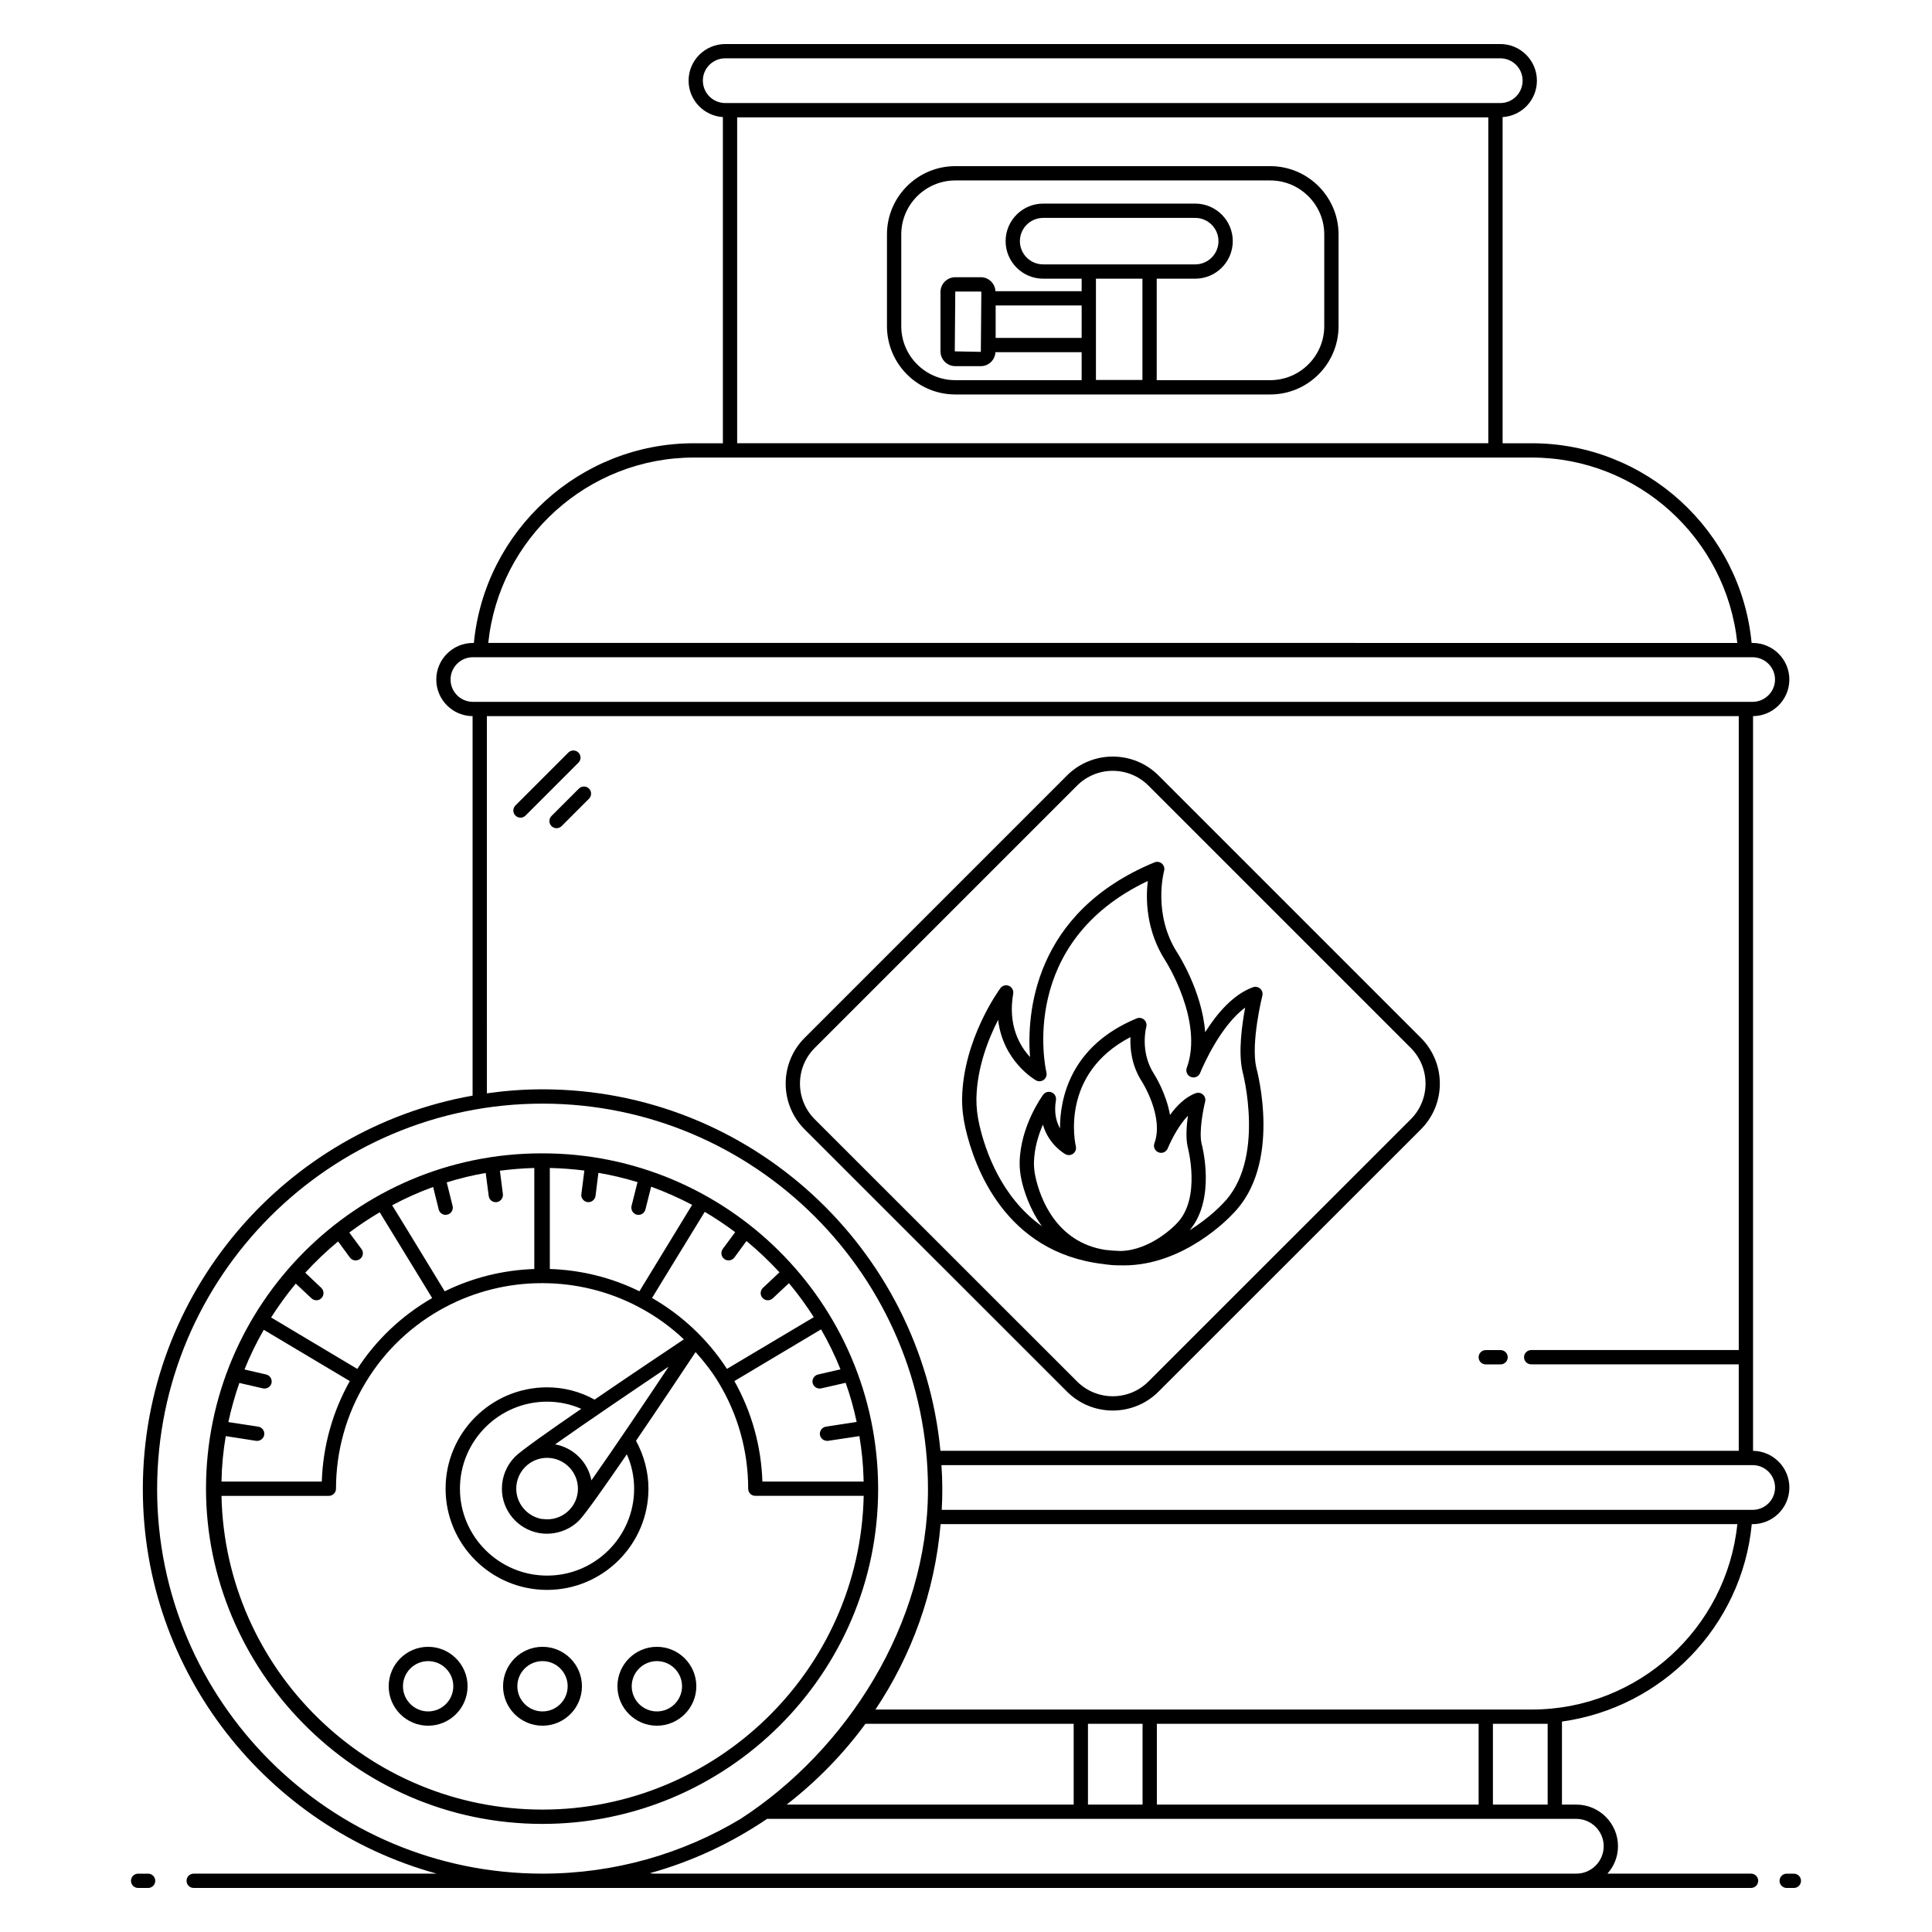 <?xml version="1.0" encoding="UTF-8"?>
<!-- Uploaded to: SVG Repo, www.svgrepo.com, Generator: SVG Repo Mixer Tools -->
<svg fill="#000000" width="800px" height="800px" version="1.1" viewBox="144 144 512 512" xmlns="http://www.w3.org/2000/svg">
 <g>
  <path d="m183.25 640.54h-2.644c-1.047 0-1.895 0.848-1.895 1.895s0.848 1.895 1.895 1.895h2.644c1.047 0 1.895-0.848 1.895-1.895s-0.848-1.895-1.895-1.895z"/>
  <path d="m619.39 640.54h-1.895c-1.047 0-1.895 0.848-1.895 1.895s0.848 1.895 1.895 1.895h1.895c1.047 0 1.895-0.848 1.895-1.895s-0.848-1.895-1.895-1.895z"/>
  <path d="m287.8 449.66h-0.301c-49.246 0-88.906 40.078-88.906 88.867 0 47.387 38.941 88.828 89.172 88.828 48.754 0 88.941-39.625 88.941-88.754v-0.074-0.266c-0.227-49.207-40.23-88.602-88.906-88.602zm51.027 20.871-3.297 4.469c-0.605 0.832-0.418 2.047 0.418 2.652 0.832 0.605 2.008 0.453 2.652-0.379l3.219-4.394c3.106 2.574 6.023 5.34 8.75 8.297l-4.394 4.129c-0.758 0.719-0.797 1.934-0.074 2.688 0.719 0.758 1.895 0.797 2.691 0.074l4.281-4.016c2.387 2.84 4.582 5.871 6.59 9.016l-23.031 13.711c-5-7.727-11.82-14.168-19.848-18.789l2.84-4.66 11.137-18.184c2.801 1.676 5.488 3.453 8.066 5.387zm-49.133-17.008c3.106 0.074 6.137 0.305 9.168 0.684l-0.797 6.25c-0.152 1.023 0.605 1.969 1.629 2.121 1.098 0.113 1.969-0.645 2.121-1.668l0.758-6.098c3.562 0.605 7.008 1.441 10.379 2.461l-1.59 6.324c-0.227 1.023 0.379 2.047 1.402 2.312 0.984 0.227 2.008-0.34 2.273-1.402l1.516-6.023c3.75 1.363 7.387 2.992 10.871 4.812-0.453 0.719-13.184 21.629-13.977 22.918-7.348-3.637-15.492-5.644-23.75-5.91zm-30.91 5.039 1.477 5.945c0.227 0.871 0.984 1.441 1.816 1.441 1.25 0 2.16-1.137 1.855-2.348l-1.555-6.25c3.371-1.062 6.82-1.895 10.34-2.5l0.797 6.062c0.113 1.023 0.984 1.781 2.121 1.668 1.023-0.152 1.742-1.098 1.629-2.121l-0.797-6.211c2.992-0.379 6.062-0.645 9.129-0.719v26.781c-8.219 0.266-16.363 2.273-23.75 5.91-0.227-0.379-13.219-21.707-13.941-22.805 3.492-1.863 7.129-3.492 10.879-4.856zm-36.402 25.605 4.168 3.902c0.758 0.719 1.969 0.684 2.652-0.074 0.719-0.758 0.684-1.969-0.074-2.688l-4.242-4.016c2.691-2.953 5.606-5.719 8.711-8.297l3.144 4.281c0.605 0.832 1.816 0.984 2.652 0.379 0.832-0.605 1.023-1.816 0.379-2.652l-3.219-4.356c2.574-1.934 5.266-3.711 8.07-5.379l11.062 18.07 2.84 4.66c-8.031 4.621-14.848 11.062-19.848 18.789l-22.844-13.637c2-3.113 4.16-6.144 6.547-8.984zm-18.562 40.418 8.031 1.25c1.023 0.152 2.008-0.566 2.16-1.59 0.152-1.023-0.566-2.008-1.59-2.16l-7.918-1.211c0.758-3.523 1.742-7.008 2.918-10.379l6.25 1.441c0.984 0.227 2.047-0.379 2.273-1.402 0.227-1.023-0.418-2.047-1.441-2.273l-5.719-1.324c1.441-3.637 3.184-7.16 5.113-10.531l22.805 13.598c-4.582 8.145-7.121 17.273-7.426 26.629h-26.594c0.078-4.09 0.457-8.105 1.137-12.047zm83.945 98.984c-46.328 0-84.133-37.16-85.078-83.148h28.449c1.059 0 1.895-0.832 1.895-1.895 0-9.961 2.727-19.734 7.879-28.184 5.074-8.445 12.387-15.34 21.137-19.965 7.805-4.129 16.59-6.324 25.457-6.324 0.074 0 0.113-0.039 0.152-0.039 0.039 0 0.113 0.039 0.152 0.039 8.863 0 17.691 2.195 25.457 6.324 4.394 2.312 8.41 5.191 11.969 8.562-4.016 2.691-14.055 9.395-23.676 15.984-3.824-2.121-8.145-3.258-12.578-3.258-14.848 0-26.895 12.047-26.895 26.855 0 14.773 12.047 26.82 26.895 26.82 14.812 0 26.855-12.047 26.855-26.82 0-4.434-1.176-8.789-3.297-12.691 6.477-9.508 13.07-19.395 15.797-23.523 2.234 2.5 4.32 5.113 6.062 8.031 5.152 8.445 7.879 18.219 7.879 28.184 0 1.062 0.832 1.895 1.895 1.895h28.715c-0.996 46.566-39.461 83.152-85.121 83.152zm-7.273-93.527c-2.234 2.273-3.484 5.266-3.484 8.484 0 5.797 4.168 10.645 9.66 11.707 3.598 0.719 7.84-0.34 10.758-3.258 1.59-1.59 6.856-9.09 12.691-17.578 1.289 2.879 1.934 5.984 1.934 9.129 0 12.691-10.34 23.031-23.07 23.031-12.727 0-23.105-10.34-23.105-23.031 0-12.727 10.379-23.07 23.105-23.07 3.144 0 6.211 0.645 9.055 1.895-8.492 5.832-15.953 11.098-17.543 12.691zm8.484 0.301c4.508 0 8.184 3.676 8.184 8.184 0 4.961-4.434 8.75-9.32 8.031-0.152 0-0.305 0-0.453-0.039-3.824-0.758-6.59-4.168-6.59-7.992-0.004-4.508 3.672-8.184 8.18-8.184zm11.742 5.984c-0.91-4.848-4.773-8.676-9.621-9.547 8.145-5.758 20.758-14.32 30.113-20.605-6.25 9.395-14.734 21.973-20.492 30.152zm45.305 0.305c-0.305-9.355-2.84-18.484-7.426-26.629l22.992-13.711c1.969 3.41 3.676 6.934 5.152 10.605l-5.945 1.363c-1.023 0.227-1.668 1.25-1.441 2.273 0.266 1.023 1.289 1.629 2.273 1.402l6.477-1.477c1.211 3.41 2.121 6.629 2.918 10.379l-8.145 1.25c-1.023 0.152-1.742 1.137-1.59 2.16 0.152 0.945 0.984 1.59 1.895 1.59h0.266l8.297-1.25c0.645 3.902 0.984 7.348 1.098 11.023 0 0.34 0 0.684 0.039 1.023zm-58.223-86.973h-0.301c-49.246 0-88.906 40.078-88.906 88.867 0 47.387 38.941 88.828 89.172 88.828 48.754 0 88.941-39.625 88.941-88.754v-0.074-0.266c-0.227-49.207-40.23-88.602-88.906-88.602zm51.027 20.871-3.297 4.469c-0.605 0.832-0.418 2.047 0.418 2.652 0.832 0.605 2.008 0.453 2.652-0.379l3.219-4.394c3.106 2.574 6.023 5.34 8.75 8.297l-4.394 4.129c-0.758 0.719-0.797 1.934-0.074 2.688 0.719 0.758 1.895 0.797 2.691 0.074l4.281-4.016c2.387 2.84 4.582 5.871 6.59 9.016l-23.031 13.711c-5-7.727-11.82-14.168-19.848-18.789l2.84-4.66 11.137-18.184c2.801 1.676 5.488 3.453 8.066 5.387zm-49.133-17.008c3.106 0.074 6.137 0.305 9.168 0.684l-0.797 6.25c-0.152 1.023 0.605 1.969 1.629 2.121 1.098 0.113 1.969-0.645 2.121-1.668l0.758-6.098c3.562 0.605 7.008 1.441 10.379 2.461l-1.59 6.324c-0.227 1.023 0.379 2.047 1.402 2.312 0.984 0.227 2.008-0.34 2.273-1.402l1.516-6.023c3.75 1.363 7.387 2.992 10.871 4.812-0.453 0.719-13.184 21.629-13.977 22.918-7.348-3.637-15.492-5.644-23.75-5.91zm-30.91 5.039 1.477 5.945c0.227 0.871 0.984 1.441 1.816 1.441 1.25 0 2.16-1.137 1.855-2.348l-1.555-6.25c3.371-1.062 6.82-1.895 10.34-2.5l0.797 6.062c0.113 1.023 0.984 1.781 2.121 1.668 1.023-0.152 1.742-1.098 1.629-2.121l-0.797-6.211c2.992-0.379 6.062-0.645 9.129-0.719v26.781c-8.219 0.266-16.363 2.273-23.75 5.91-0.227-0.379-13.219-21.707-13.941-22.805 3.492-1.863 7.129-3.492 10.879-4.856zm-36.402 25.605 4.168 3.902c0.758 0.719 1.969 0.684 2.652-0.074 0.719-0.758 0.684-1.969-0.074-2.688l-4.242-4.016c2.691-2.953 5.606-5.719 8.711-8.297l3.144 4.281c0.605 0.832 1.816 0.984 2.652 0.379 0.832-0.605 1.023-1.816 0.379-2.652l-3.219-4.356c2.574-1.934 5.266-3.711 8.07-5.379l11.062 18.07 2.84 4.66c-8.031 4.621-14.848 11.062-19.848 18.789l-22.844-13.637c2-3.113 4.16-6.144 6.547-8.984zm-18.562 40.418 8.031 1.25c1.023 0.152 2.008-0.566 2.16-1.59 0.152-1.023-0.566-2.008-1.59-2.16l-7.918-1.211c0.758-3.523 1.742-7.008 2.918-10.379l6.25 1.441c0.984 0.227 2.047-0.379 2.273-1.402 0.227-1.023-0.418-2.047-1.441-2.273l-5.719-1.324c1.441-3.637 3.184-7.16 5.113-10.531l22.805 13.598c-4.582 8.145-7.121 17.273-7.426 26.629h-26.594c0.078-4.09 0.457-8.105 1.137-12.047zm83.945 98.984c-46.328 0-84.133-37.16-85.078-83.148h28.449c1.059 0 1.895-0.832 1.895-1.895 0-9.961 2.727-19.734 7.879-28.184 5.074-8.445 12.387-15.34 21.137-19.965 7.805-4.129 16.59-6.324 25.457-6.324 0.074 0 0.113-0.039 0.152-0.039 0.039 0 0.113 0.039 0.152 0.039 8.863 0 17.691 2.195 25.457 6.324 4.394 2.312 8.41 5.191 11.969 8.562-4.016 2.691-14.055 9.395-23.676 15.984-3.824-2.121-8.145-3.258-12.578-3.258-14.848 0-26.895 12.047-26.895 26.855 0 14.773 12.047 26.82 26.895 26.82 14.812 0 26.855-12.047 26.855-26.82 0-4.434-1.176-8.789-3.297-12.691 6.477-9.508 13.07-19.395 15.797-23.523 2.234 2.5 4.32 5.113 6.062 8.031 5.152 8.445 7.879 18.219 7.879 28.184 0 1.062 0.832 1.895 1.895 1.895h28.715c-0.996 46.566-39.461 83.152-85.121 83.152zm-7.273-93.527c-2.234 2.273-3.484 5.266-3.484 8.484 0 5.797 4.168 10.645 9.66 11.707 3.598 0.719 7.84-0.34 10.758-3.258 1.59-1.59 6.856-9.09 12.691-17.578 1.289 2.879 1.934 5.984 1.934 9.129 0 12.691-10.34 23.031-23.07 23.031-12.727 0-23.105-10.34-23.105-23.031 0-12.727 10.379-23.07 23.105-23.07 3.144 0 6.211 0.645 9.055 1.895-8.492 5.832-15.953 11.098-17.543 12.691zm8.484 0.301c4.508 0 8.184 3.676 8.184 8.184 0 4.961-4.434 8.75-9.32 8.031-0.152 0-0.305 0-0.453-0.039-3.824-0.758-6.59-4.168-6.59-7.992-0.004-4.508 3.672-8.184 8.18-8.184zm11.742 5.984c-0.91-4.848-4.773-8.676-9.621-9.547 8.145-5.758 20.758-14.32 30.113-20.605-6.25 9.395-14.734 21.973-20.492 30.152zm45.305 0.305c-0.305-9.355-2.84-18.484-7.426-26.629l22.992-13.711c1.969 3.41 3.676 6.934 5.152 10.605l-5.945 1.363c-1.023 0.227-1.668 1.25-1.441 2.273 0.266 1.023 1.289 1.629 2.273 1.402l6.477-1.477c1.211 3.41 2.121 6.629 2.918 10.379l-8.145 1.25c-1.023 0.152-1.742 1.137-1.59 2.16 0.152 0.945 0.984 1.59 1.895 1.59h0.266l8.297-1.25c0.645 3.902 0.984 7.348 1.098 11.023 0 0.34 0 0.684 0.039 1.023zm262.55-8.145v-194.7c5.305-0.039 9.621-4.394 9.621-9.699 0-5.34-4.356-9.699-9.734-9.699h-0.266c-2.84-29.812-28.07-52.918-58.262-52.918h-7.727v-86.441c5.074-0.305 9.09-4.508 9.09-9.66 0-5.34-4.356-9.699-9.699-9.699h-205.38c-5.379 0-9.734 4.356-9.734 9.699 0 5.152 4.055 9.355 9.09 9.66v86.441h-7.691c-30.191 0-55.418 23.105-58.297 52.918h-0.266c-5.34 0-9.699 4.356-9.699 9.699 0 5.34 4.32 9.66 9.621 9.699v100.57c-49.582 8.785-87.387 52.195-87.387 104.28 0 48.602 33.031 89.586 77.883 101.9h-64.398c-1.062 0-1.895 0.832-1.895 1.895s0.832 1.895 1.895 1.895h412.71c1.023 0 1.895-0.832 1.895-1.895 0-1.059-0.871-1.895-1.895-1.895h-38.07c1.742-1.934 2.805-4.469 2.805-7.273 0-6.062-4.961-11.023-11.023-11.023h-3.824v-22.008c26.555-3.676 47.691-25.191 50.305-52.312h0.227c5.379 0 9.734-4.356 9.734-9.699 0-5.34-4.32-9.66-9.621-9.734zm-278.31-363.12c0-3.258 2.652-5.91 5.945-5.91h205.39c3.258 0 5.91 2.652 5.91 5.91 0 3.297-2.652 5.945-5.91 5.945h-205.38c-3.297 0-5.949-2.648-5.949-5.945zm208.15 9.734v86.367h-199.06v-86.367zm-210.54 90.156h222.05c28.105 0 51.594 21.402 54.473 49.133l-331-0.004c2.879-27.727 26.367-49.129 54.473-49.129zm-64.473 58.828c0-3.258 2.652-5.91 5.91-5.91h339.14c3.258 0 5.945 2.652 5.945 5.91 0 3.258-2.691 5.91-5.945 5.91h-339.14c-3.258 0-5.91-2.652-5.91-5.91zm286.38 181.48h55.004v22.918h-211.56c-5.152-53.676-50.457-95.801-105.46-95.801-5 0-9.926 0.379-14.734 1.062l-0.004-99.965h331.76v168h-55.004c-1.062 0-1.895 0.871-1.895 1.895 0.004 1.059 0.836 1.891 1.895 1.891zm-364.14 33.07c0-56.328 45.797-102.16 102.12-102.16 56.328 0 102.16 45.836 102.16 102.16 0 35.797-21.629 69.207-49.66 87.391-15.34 9.207-33.297 14.508-52.504 14.508-56.324 0-102.12-45.723-102.12-101.9zm187.7 62.199h55.191v21.402h-76.062c7.914-6.137 14.961-13.332 20.871-21.402zm188.42 25.191c3.977 0 7.234 3.258 7.234 7.234 0 4.016-3.258 7.273-7.234 7.273h-244.37c-0.418 0-0.797-0.039-1.176-0.113 11.211-3.106 21.668-8.031 31.062-14.395zm-129.44-3.789v-21.402h14.469v21.402zm18.258 0v-21.402h85.27v21.402zm89.059 0v-21.402h10.305 0.074 4.129v21.402zm10.379-25.191h-174.02c9.582-14.32 15.719-31.062 17.273-49.133h211.14c-2.84 27.695-26.328 49.098-54.395 49.133zm58.449-52.918h-214.9c0.113-1.816 0.152-3.637 0.152-5.492 0-2.121-0.074-4.242-0.227-6.363h214.97c3.297 0 5.945 2.652 5.945 5.945 0 3.258-2.652 5.91-5.945 5.91zm-231.75-5.531v-0.074-0.266c-0.227-49.207-40.23-88.602-88.906-88.602h-0.301c-49.246 0-88.906 40.078-88.906 88.867 0 47.387 38.941 88.828 89.172 88.828 48.754 0 88.941-39.621 88.941-88.754zm-9.961-31.703-5.945 1.363c-1.023 0.227-1.668 1.25-1.441 2.273 0.266 1.023 1.289 1.629 2.273 1.402l6.477-1.477c1.211 3.41 2.121 6.629 2.918 10.379l-8.145 1.25c-1.023 0.152-1.742 1.137-1.59 2.16 0.152 0.945 0.984 1.59 1.895 1.59h0.266l8.297-1.25c0.645 3.902 0.984 7.348 1.098 11.023 0 0.34 0 0.684 0.039 1.023h-26.855c-0.305-9.355-2.84-18.484-7.426-26.629l22.992-13.711c1.965 3.402 3.668 6.926 5.148 10.602zm-27.918-36.367-3.297 4.469c-0.605 0.832-0.418 2.047 0.418 2.652 0.832 0.605 2.008 0.453 2.652-0.379l3.219-4.394c3.106 2.574 6.023 5.34 8.75 8.297l-4.394 4.129c-0.758 0.719-0.797 1.934-0.074 2.688 0.719 0.758 1.895 0.797 2.691 0.074l4.281-4.016c2.387 2.84 4.582 5.871 6.59 9.016l-23.031 13.711c-5-7.727-11.82-14.168-19.848-18.789l2.84-4.66 11.137-18.184c2.801 1.676 5.488 3.453 8.066 5.387zm-49.133-17.008c3.106 0.074 6.137 0.305 9.168 0.684l-0.797 6.25c-0.152 1.023 0.605 1.969 1.629 2.121 1.098 0.113 1.969-0.645 2.121-1.668l0.758-6.098c3.562 0.605 7.008 1.441 10.379 2.461l-1.59 6.324c-0.227 1.023 0.379 2.047 1.402 2.312 0.984 0.227 2.008-0.34 2.273-1.402l1.516-6.023c3.75 1.363 7.387 2.992 10.871 4.812-0.453 0.719-13.184 21.629-13.977 22.918-7.348-3.637-15.492-5.644-23.75-5.91zm-30.91 5.039 1.477 5.945c0.227 0.871 0.984 1.441 1.816 1.441 1.25 0 2.16-1.137 1.855-2.348l-1.555-6.25c3.371-1.062 6.82-1.895 10.34-2.5l0.797 6.062c0.113 1.023 0.984 1.781 2.121 1.668 1.023-0.152 1.742-1.098 1.629-2.121l-0.797-6.211c2.992-0.379 6.062-0.645 9.129-0.719v26.781c-8.219 0.266-16.363 2.273-23.75 5.91-0.227-0.379-13.219-21.707-13.941-22.805 3.492-1.863 7.129-3.492 10.879-4.856zm-36.402 25.605 4.168 3.902c0.758 0.719 1.969 0.684 2.652-0.074 0.719-0.758 0.684-1.969-0.074-2.688l-4.242-4.016c2.691-2.953 5.606-5.719 8.711-8.297l3.144 4.281c0.605 0.832 1.816 0.984 2.652 0.379 0.832-0.605 1.023-1.816 0.379-2.652l-3.219-4.356c2.574-1.934 5.266-3.711 8.07-5.379l11.062 18.07 2.84 4.66c-8.031 4.621-14.848 11.062-19.848 18.789l-22.844-13.637c2-3.113 4.16-6.144 6.547-8.984zm-18.562 40.418 8.031 1.25c1.023 0.152 2.008-0.566 2.16-1.59 0.152-1.023-0.566-2.008-1.59-2.16l-7.918-1.211c0.758-3.523 1.742-7.008 2.918-10.379l6.25 1.441c0.984 0.227 2.047-0.379 2.273-1.402 0.227-1.023-0.418-2.047-1.441-2.273l-5.719-1.324c1.441-3.637 3.184-7.16 5.113-10.531l22.805 13.598c-4.582 8.145-7.121 17.273-7.426 26.629h-26.594c0.078-4.09 0.457-8.105 1.137-12.047zm83.945 98.984c-46.328 0-84.133-37.16-85.078-83.148h28.449c1.059 0 1.895-0.832 1.895-1.895 0-9.961 2.727-19.734 7.879-28.184 5.074-8.445 12.387-15.34 21.137-19.965 7.805-4.129 16.59-6.324 25.457-6.324 0.074 0 0.113-0.039 0.152-0.039 0.039 0 0.113 0.039 0.152 0.039 8.863 0 17.691 2.195 25.457 6.324 4.394 2.312 8.41 5.191 11.969 8.562-4.016 2.691-14.055 9.395-23.676 15.984-3.824-2.121-8.145-3.258-12.578-3.258-14.848 0-26.895 12.047-26.895 26.855 0 14.773 12.047 26.82 26.895 26.82 14.812 0 26.855-12.047 26.855-26.82 0-4.434-1.176-8.789-3.297-12.691 6.477-9.508 13.07-19.395 15.797-23.523 2.234 2.5 4.32 5.113 6.062 8.031 5.152 8.445 7.879 18.219 7.879 28.184 0 1.062 0.832 1.895 1.895 1.895h28.715c-0.996 46.566-39.461 83.152-85.121 83.152zm-7.273-93.527c-2.234 2.273-3.484 5.266-3.484 8.484 0 5.797 4.168 10.645 9.66 11.707 3.598 0.719 7.84-0.34 10.758-3.258 1.59-1.59 6.856-9.09 12.691-17.578 1.289 2.879 1.934 5.984 1.934 9.129 0 12.691-10.34 23.031-23.07 23.031-12.727 0-23.105-10.34-23.105-23.031 0-12.727 10.379-23.07 23.105-23.07 3.144 0 6.211 0.645 9.055 1.895-8.492 5.832-15.953 11.098-17.543 12.691zm8.484 0.301c4.508 0 8.184 3.676 8.184 8.184 0 4.961-4.434 8.75-9.32 8.031-0.152 0-0.305 0-0.453-0.039-3.824-0.758-6.59-4.168-6.59-7.992-0.004-4.508 3.672-8.184 8.18-8.184zm11.742 5.984c-0.91-4.848-4.773-8.676-9.621-9.547 8.145-5.758 20.758-14.32 30.113-20.605-6.25 9.395-14.734 21.973-20.492 30.152zm-12.918-86.668h-0.301c-49.246 0-88.906 40.078-88.906 88.867 0 47.387 38.941 88.828 89.172 88.828 48.754 0 88.941-39.625 88.941-88.754v-0.074-0.266c-0.227-49.207-40.23-88.602-88.906-88.602zm51.027 20.871-3.297 4.469c-0.605 0.832-0.418 2.047 0.418 2.652 0.832 0.605 2.008 0.453 2.652-0.379l3.219-4.394c3.106 2.574 6.023 5.34 8.75 8.297l-4.394 4.129c-0.758 0.719-0.797 1.934-0.074 2.688 0.719 0.758 1.895 0.797 2.691 0.074l4.281-4.016c2.387 2.84 4.582 5.871 6.59 9.016l-23.031 13.711c-5-7.727-11.82-14.168-19.848-18.789l2.84-4.66 11.137-18.184c2.801 1.676 5.488 3.453 8.066 5.387zm-49.133-17.008c3.106 0.074 6.137 0.305 9.168 0.684l-0.797 6.25c-0.152 1.023 0.605 1.969 1.629 2.121 1.098 0.113 1.969-0.645 2.121-1.668l0.758-6.098c3.562 0.605 7.008 1.441 10.379 2.461l-1.59 6.324c-0.227 1.023 0.379 2.047 1.402 2.312 0.984 0.227 2.008-0.34 2.273-1.402l1.516-6.023c3.75 1.363 7.387 2.992 10.871 4.812-0.453 0.719-13.184 21.629-13.977 22.918-7.348-3.637-15.492-5.644-23.75-5.91zm-30.91 5.039 1.477 5.945c0.227 0.871 0.984 1.441 1.816 1.441 1.25 0 2.16-1.137 1.855-2.348l-1.555-6.25c3.371-1.062 6.82-1.895 10.34-2.5l0.797 6.062c0.113 1.023 0.984 1.781 2.121 1.668 1.023-0.152 1.742-1.098 1.629-2.121l-0.797-6.211c2.992-0.379 6.062-0.645 9.129-0.719v26.781c-8.219 0.266-16.363 2.273-23.75 5.91-0.227-0.379-13.219-21.707-13.941-22.805 3.492-1.863 7.129-3.492 10.879-4.856zm-36.402 25.605 4.168 3.902c0.758 0.719 1.969 0.684 2.652-0.074 0.719-0.758 0.684-1.969-0.074-2.688l-4.242-4.016c2.691-2.953 5.606-5.719 8.711-8.297l3.144 4.281c0.605 0.832 1.816 0.984 2.652 0.379 0.832-0.605 1.023-1.816 0.379-2.652l-3.219-4.356c2.574-1.934 5.266-3.711 8.07-5.379l11.062 18.07 2.84 4.66c-8.031 4.621-14.848 11.062-19.848 18.789l-22.844-13.637c2-3.113 4.16-6.144 6.547-8.984zm-18.562 40.418 8.031 1.25c1.023 0.152 2.008-0.566 2.16-1.59 0.152-1.023-0.566-2.008-1.59-2.16l-7.918-1.211c0.758-3.523 1.742-7.008 2.918-10.379l6.25 1.441c0.984 0.227 2.047-0.379 2.273-1.402 0.227-1.023-0.418-2.047-1.441-2.273l-5.719-1.324c1.441-3.637 3.184-7.16 5.113-10.531l22.805 13.598c-4.582 8.145-7.121 17.273-7.426 26.629h-26.594c0.078-4.09 0.457-8.105 1.137-12.047zm83.945 98.984c-46.328 0-84.133-37.16-85.078-83.148h28.449c1.059 0 1.895-0.832 1.895-1.895 0-9.961 2.727-19.734 7.879-28.184 5.074-8.445 12.387-15.34 21.137-19.965 7.805-4.129 16.59-6.324 25.457-6.324 0.074 0 0.113-0.039 0.152-0.039 0.039 0 0.113 0.039 0.152 0.039 8.863 0 17.691 2.195 25.457 6.324 4.394 2.312 8.41 5.191 11.969 8.562-4.016 2.691-14.055 9.395-23.676 15.984-3.824-2.121-8.145-3.258-12.578-3.258-14.848 0-26.895 12.047-26.895 26.855 0 14.773 12.047 26.82 26.895 26.82 14.812 0 26.855-12.047 26.855-26.82 0-4.434-1.176-8.789-3.297-12.691 6.477-9.508 13.07-19.395 15.797-23.523 2.234 2.5 4.32 5.113 6.062 8.031 5.152 8.445 7.879 18.219 7.879 28.184 0 1.062 0.832 1.895 1.895 1.895h28.715c-0.996 46.566-39.461 83.152-85.121 83.152zm-7.273-93.527c-2.234 2.273-3.484 5.266-3.484 8.484 0 5.797 4.168 10.645 9.66 11.707 3.598 0.719 7.84-0.34 10.758-3.258 1.59-1.59 6.856-9.09 12.691-17.578 1.289 2.879 1.934 5.984 1.934 9.129 0 12.691-10.34 23.031-23.07 23.031-12.727 0-23.105-10.34-23.105-23.031 0-12.727 10.379-23.07 23.105-23.07 3.144 0 6.211 0.645 9.055 1.895-8.492 5.832-15.953 11.098-17.543 12.691zm8.484 0.301c4.508 0 8.184 3.676 8.184 8.184 0 4.961-4.434 8.75-9.32 8.031-0.152 0-0.305 0-0.453-0.039-3.824-0.758-6.59-4.168-6.59-7.992-0.004-4.508 3.672-8.184 8.18-8.184zm11.742 5.984c-0.91-4.848-4.773-8.676-9.621-9.547 8.145-5.758 20.758-14.32 30.113-20.605-6.25 9.395-14.734 21.973-20.492 30.152zm45.305 0.305c-0.305-9.355-2.84-18.484-7.426-26.629l22.992-13.711c1.969 3.41 3.676 6.934 5.152 10.605l-5.945 1.363c-1.023 0.227-1.668 1.25-1.441 2.273 0.266 1.023 1.289 1.629 2.273 1.402l6.477-1.477c1.211 3.41 2.121 6.629 2.918 10.379l-8.145 1.25c-1.023 0.152-1.742 1.137-1.59 2.16 0.152 0.945 0.984 1.59 1.895 1.59h0.266l8.297-1.25c0.645 3.902 0.984 7.348 1.098 11.023 0 0.34 0 0.684 0.039 1.023z"/>
  <path d="m480.62 188.03h-83.457c-9.984 0-18.109 8.121-18.109 18.105v24.297c0 9.984 8.125 18.105 18.109 18.105h83.461c9.984 0 18.109-8.121 18.109-18.105v-24.297c-0.004-9.984-8.129-18.105-18.113-18.105zm-49.973 45.516h-22.789v-8.59h22.793zm3.789-15.691h12.32v26.844h-12.32v-26.844zm-3.789-3.789h-10.199c-3.398 0-6.164-2.762-6.164-6.16 0-3.398 2.762-6.16 6.164-6.16h40.301c3.394 0 6.16 2.762 6.16 6.16 0 3.394-2.762 6.16-6.16 6.16h-30.102zm64.293 16.367c0 7.894-6.426 14.316-14.32 14.316h-30.078v-26.895h10.207c5.484 0 9.949-4.465 9.949-9.949s-4.461-9.949-9.949-9.949h-40.301c-5.484 0-9.949 4.465-9.949 9.949s4.465 9.949 9.949 9.949h10.199v3.312h-22.84c-0.121-2.055-1.793-3.699-3.875-3.699h-6.773c-2.16 0-3.922 1.758-3.922 3.922v15.723c0 2.164 1.762 3.922 3.922 3.922h6.773c2.082 0 3.754-1.645 3.875-3.699h22.84v7.414h-33.484c-7.894 0-14.32-6.422-14.32-14.316v-24.297c0-7.894 6.426-14.316 14.32-14.316h83.461c7.894 0 14.32 6.422 14.32 14.316zm-90.875-9.047-0.133 15.859-6.906-0.133 0.133-15.855h6.773z"/>
  <path d="m426.76 512.79c6.688 6.688 17.578 6.688 24.266 0l69.512-69.484c6.715-6.707 6.711-17.562 0.004-24.273l-69.512-69.516c-6.695-6.691-17.578-6.691-24.273 0l-69.512 69.516c-6.707 6.711-6.711 17.57 0.004 24.273zm-66.84-91.082 69.512-69.512c5.227-5.227 13.691-5.227 18.918 0l69.512 69.512c5.199 5.199 5.254 13.66-0.004 18.918l-69.508 69.484c-5.215 5.211-13.695 5.211-18.91 0l-69.516-69.484c-5.219-5.219-5.242-13.68-0.004-18.918z"/>
  <path d="m436.35 478.98c1.398 0.215 2.863 0.355 4.297 0.355 0.094 0 0.176-0.023 0.27-0.023 0.094 0.004 0.176 0.016 0.27 0.02 0.215 0.004 0.43 0.008 0.645 0.008 15.945 0 27.945-12.656 28.812-13.598 13.195-13.125 6.539-37.91 6.273-38.863-1.461-6.633 1.582-18.883 1.617-19.004 0.172-0.68-0.047-1.395-0.566-1.863-0.52-0.473-1.25-0.617-1.914-0.383-5.273 1.887-9.594 7.031-12.672 11.918-0.832-10.801-7.016-20.484-7.359-21.016-6.629-10.297-3.559-21.617-3.527-21.73 0.195-0.699-0.027-1.449-0.566-1.93-0.547-0.48-1.309-0.609-1.984-0.336-32.297 13.367-33.84 40.465-32.984 51.598-2.742-2.977-5.91-8.398-4.457-16.809 0.148-0.867-0.316-1.719-1.125-2.062-0.801-0.34-1.746-0.094-2.269 0.621-0.402 0.547-9.859 13.559-10.145 29.18-0.035 2.562 0.266 5.234 0.891 7.945 2.316 10.117 10.414 32.922 36.496 35.973zm-17.887-22.844c-0.32-1.383-0.473-2.742-0.457-4.027 0.07-3.758 1.172-7.305 2.375-10.074 1.527 5.34 5.727 7.711 5.969 7.844 0.664 0.359 1.465 0.301 2.059-0.152s0.871-1.211 0.699-1.938c-0.191-0.816-4.242-19.23 14.484-28.949-0.152 3.027 0.254 7.484 3.023 11.785 0.059 0.094 5.902 9.285 3.316 16.344-0.355 0.965 0.129 2.039 1.086 2.414 0.973 0.379 2.047-0.082 2.438-1.035 1.219-2.906 3.141-6.348 5.359-8.672-0.375 2.606-0.609 5.809-0.078 8.234 0.039 0.137 3.711 13.773-2.969 20.398-0.023 0.02-0.043 0.043-0.062 0.066-0.066 0.07-6.555 6.984-14.762 7.152-1.41-0.039-2.762-0.145-4.07-0.297-13.051-2.055-17.207-13.805-18.41-19.094zm-9.953-41.867c1.293 11.102 9.941 15.984 10.047 16.043 0.652 0.355 1.453 0.301 2.055-0.152 0.594-0.453 0.871-1.211 0.703-1.938-0.332-1.438-7.504-34.426 26.859-50.754-0.547 4.676-0.52 13.07 4.664 21.117 0.105 0.16 10.207 16.02 5.668 28.406-0.355 0.969 0.129 2.039 1.086 2.414 0.973 0.375 2.047-0.086 2.441-1.035 0.957-2.305 5.512-12.609 11.949-17.344-0.848 4.496-1.852 11.738-0.742 16.758 0.066 0.238 6.363 23.742-5.293 35.293-0.023 0.023-0.043 0.043-0.066 0.066-0.062 0.066-3.352 3.602-8.613 6.883 7.066-8.348 3.293-22.512 3.144-23.039-0.691-3.152 0.457-9.035 0.961-11.035 0.172-0.68-0.047-1.395-0.566-1.863-0.523-0.473-1.246-0.617-1.914-0.383-2.731 0.977-5.035 3.305-6.836 5.777-1.004-5.816-4.078-10.633-4.266-10.926-3.773-5.863-2.039-12.336-2.019-12.402 0.191-0.699-0.027-1.445-0.57-1.926-0.539-0.484-1.312-0.613-1.98-0.336-17.668 7.312-20.324 21.352-20.316 29.16-0.969-1.75-1.641-4.211-1.074-7.488 0.148-0.867-0.316-1.723-1.125-2.066-0.805-0.34-1.746-0.09-2.269 0.621-0.246 0.336-6.047 8.32-6.227 17.922-0.02 1.602 0.168 3.262 0.555 4.938 0.547 2.406 2.023 7.356 5.356 11.988-10.844-7.688-15.059-20.195-16.57-26.812-0.559-2.418-0.824-4.789-0.797-7.039 0.156-8.215 3.18-15.82 5.758-20.848z"/>
  <path d="m537.74 505.58h3.926c1.047 0 1.895-0.848 1.895-1.895s-0.848-1.895-1.895-1.895h-3.926c-1.047 0-1.895 0.848-1.895 1.895s0.848 1.895 1.895 1.895z"/>
  <path d="m297.29 343.44c-0.738-0.738-1.938-0.738-2.68 0l-14.016 14.016c-0.738 0.738-0.738 1.938 0 2.68 0.738 0.738 1.938 0.738 2.68 0l14.016-14.016c0.742-0.742 0.742-1.941 0-2.68z"/>
  <path d="m290.15 360.25c-0.738 0.738-0.738 1.938 0 2.68 0.738 0.738 1.938 0.738 2.68 0l7.262-7.262c0.738-0.738 0.738-1.938 0-2.68-0.738-0.738-1.938-0.738-2.68 0z"/>
  <path d="m257.46 601.33c5.762 0 10.453-4.688 10.453-10.453 0-5.762-4.691-10.453-10.453-10.453-5.762 0-10.453 4.688-10.453 10.453s4.688 10.453 10.453 10.453zm0-17.117c3.676 0 6.668 2.988 6.668 6.664s-2.988 6.668-6.668 6.668c-3.676 0-6.668-2.992-6.668-6.668s2.992-6.664 6.668-6.664z"/>
  <path d="m287.77 601.33c5.762 0 10.453-4.688 10.453-10.453 0-5.762-4.691-10.453-10.453-10.453-5.762 0-10.453 4.688-10.453 10.453-0.004 5.766 4.688 10.453 10.453 10.453zm0-17.117c3.676 0 6.668 2.988 6.668 6.664s-2.988 6.668-6.668 6.668c-3.676 0-6.668-2.992-6.668-6.668s2.988-6.664 6.668-6.664z"/>
  <path d="m318.08 601.33c5.762 0 10.453-4.688 10.453-10.453 0-5.762-4.691-10.453-10.453-10.453s-10.453 4.688-10.453 10.453 4.691 10.453 10.453 10.453zm0-17.117c3.676 0 6.668 2.988 6.668 6.664s-2.988 6.668-6.668 6.668c-3.676 0-6.668-2.992-6.668-6.668 0.004-3.676 2.992-6.664 6.668-6.664z"/>
 </g>
</svg>